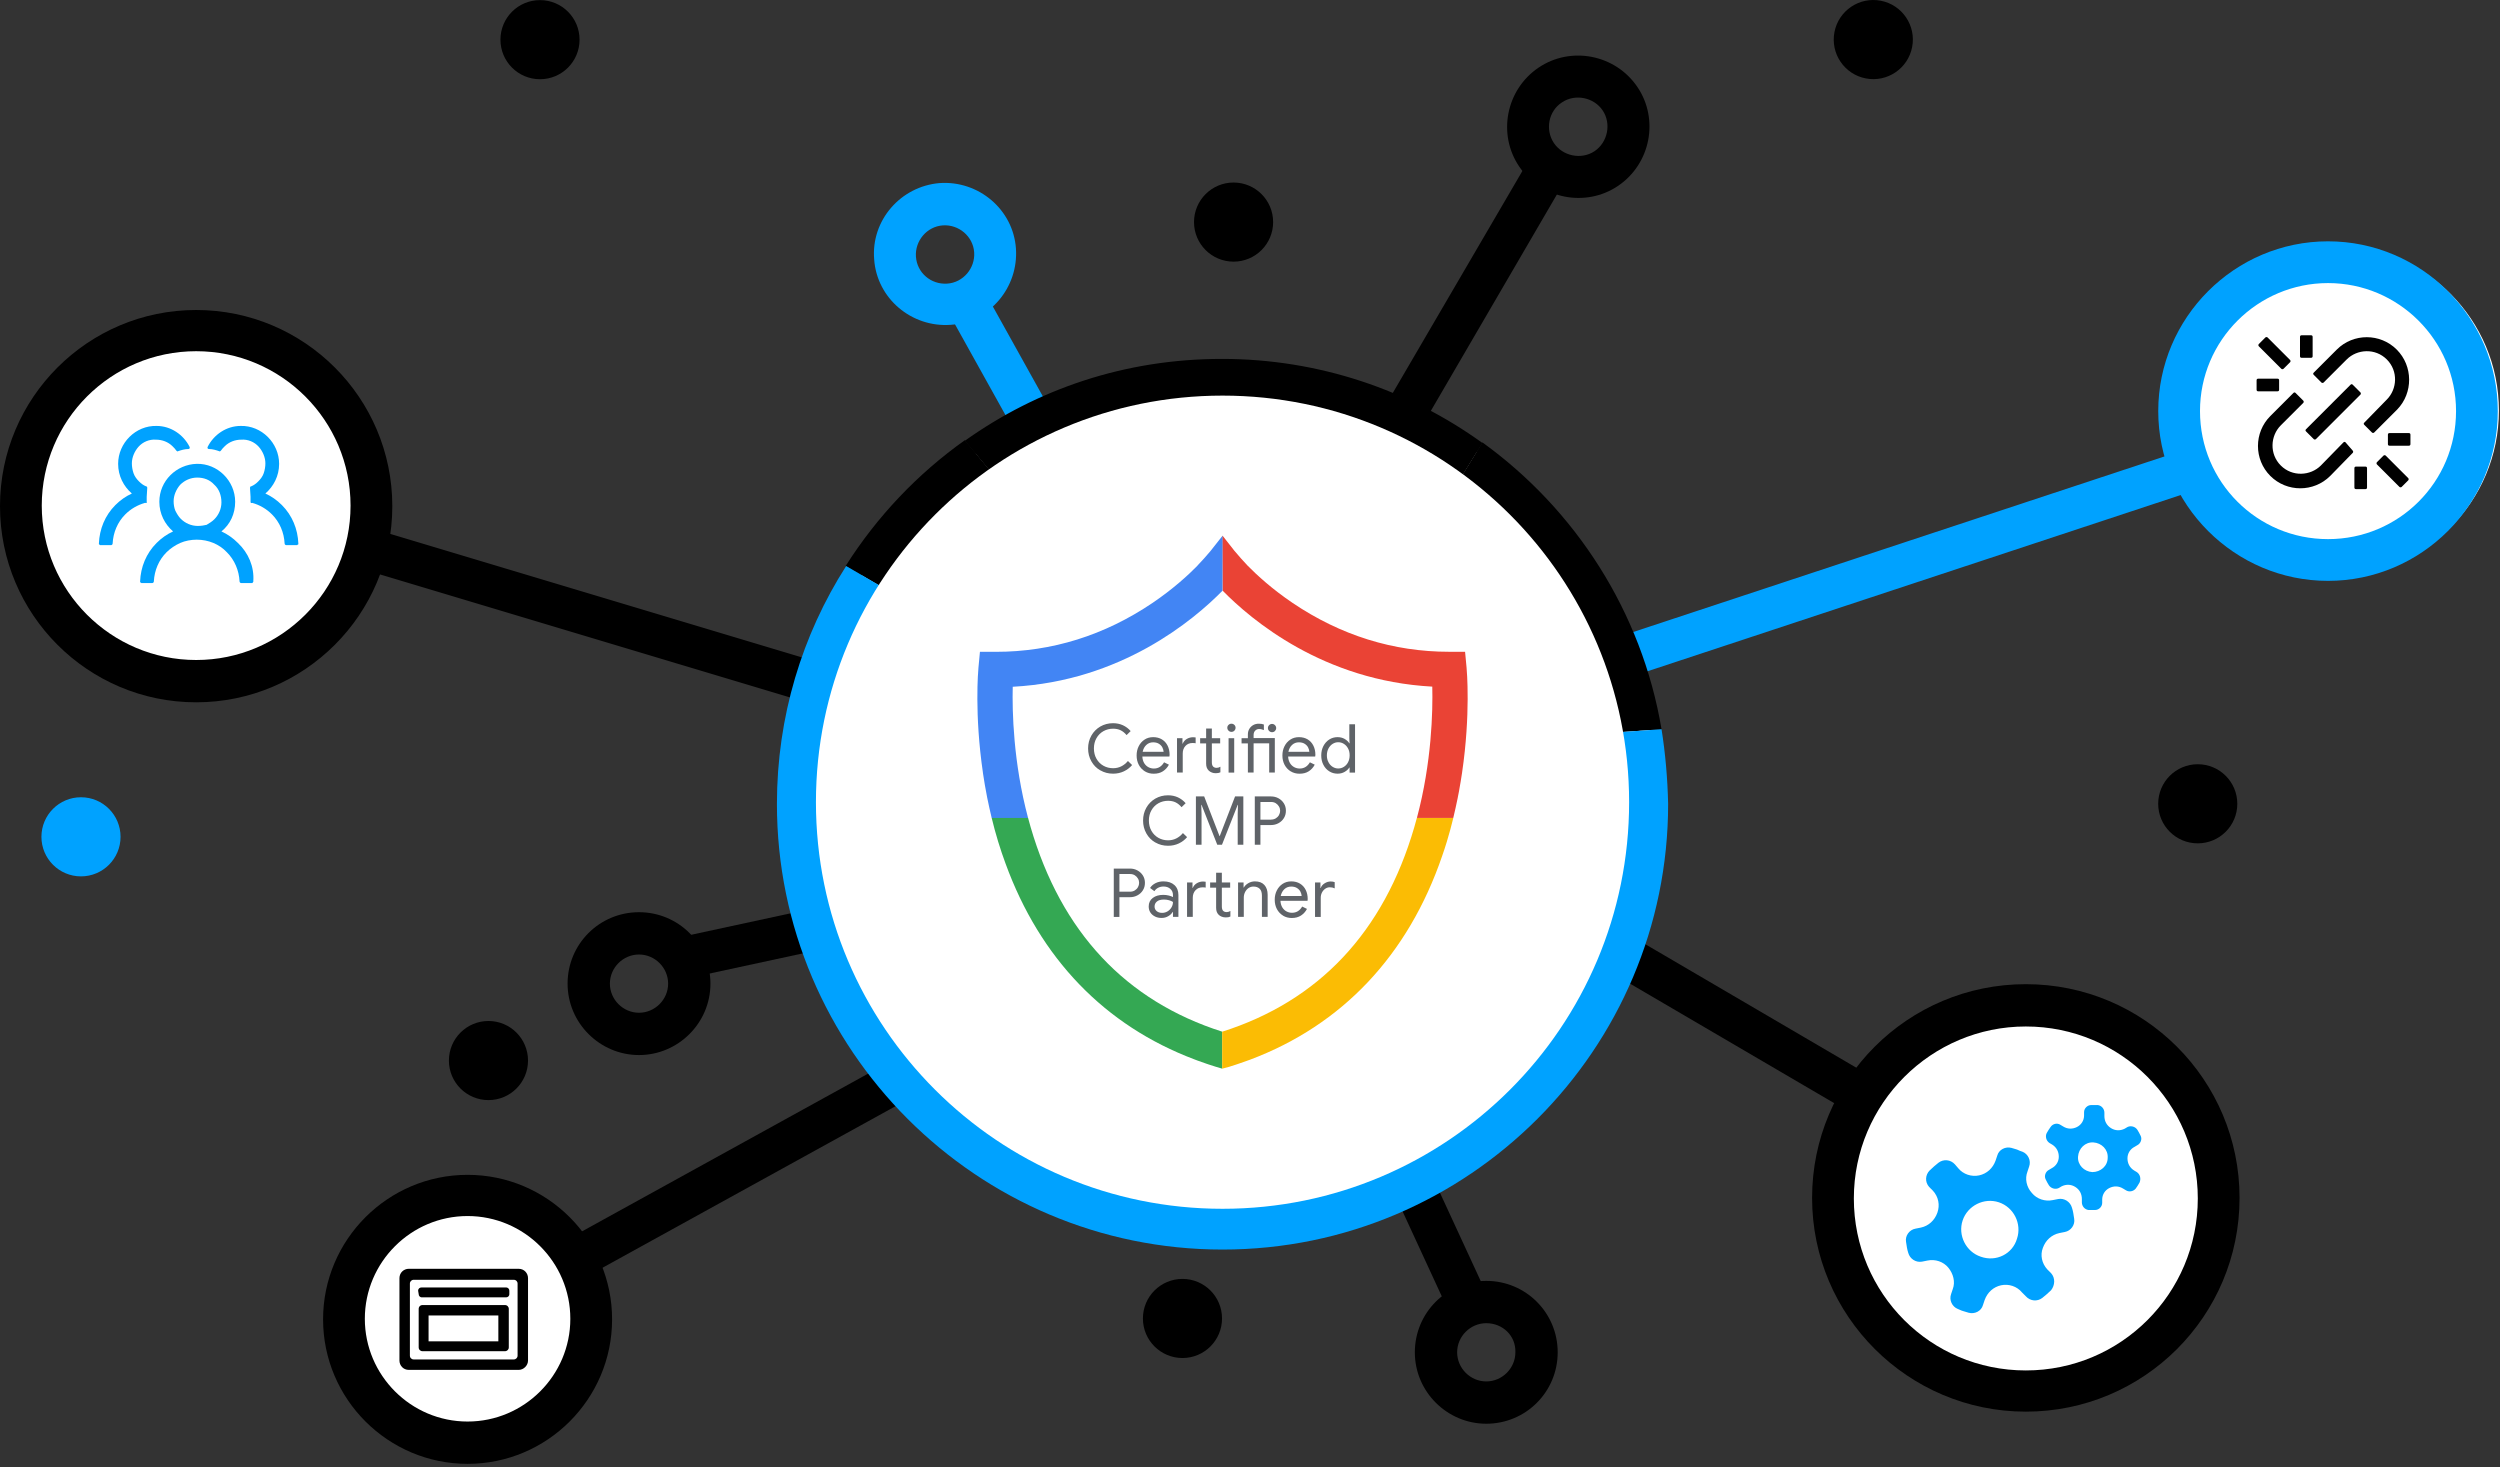 <svg width="455" height="267" viewBox="0 0 455 267" fill="none" xmlns="http://www.w3.org/2000/svg">
<rect x="0" y="0" width="455" height="267" fill="#333333" stroke="none"/>
<g clip-path="url(#clip0_138_40421)">
<path d="M85 263.32C97.758 263.32 108.1 252.978 108.1 240.22C108.1 227.462 97.758 217.12 85 217.12C72.243 217.12 61.9 227.462 61.9 240.22C61.9 252.978 72.243 263.32 85 263.32Z" fill="white"/>
<path d="M223.3 224.42C266.544 224.42 301.6 189.364 301.6 146.12C301.6 102.876 266.544 67.82 223.3 67.82C180.056 67.82 145 102.876 145 146.12C145 189.364 180.056 224.42 223.3 224.42Z" fill="white"/>
<path d="M368.9 252.42C388.451 252.42 404.3 236.571 404.3 217.02C404.3 197.469 388.451 181.62 368.9 181.62C349.349 181.62 333.5 197.469 333.5 217.02C333.5 236.571 349.349 252.42 368.9 252.42Z" fill="white"/>
<path d="M424.8 104.72C441.368 104.72 454.8 91.288 454.8 74.72C454.8 58.151 441.368 44.72 424.8 44.72C408.231 44.72 394.8 58.151 394.8 74.72C394.8 91.288 408.231 104.72 424.8 104.72Z" fill="white"/>
<path d="M35.7 123.42C52.765 123.42 66.6 109.586 66.6 92.52C66.6 75.454 52.765 61.62 35.7 61.62C18.634 61.62 4.8 75.454 4.8 92.52C4.8 109.586 18.634 123.42 35.7 123.42Z" fill="white"/>
<path d="M368.7 256.92C347.3 256.92 329.8 239.52 329.8 218.02C329.8 196.52 347.2 179.12 368.7 179.12C390.2 179.12 407.6 196.52 407.6 218.02C407.6 239.52 390.2 256.92 368.7 256.92ZM368.7 186.82C351.5 186.82 337.4 200.82 337.4 218.12C337.4 235.42 351.4 249.42 368.7 249.42C386 249.42 400 235.42 400 218.12C400 200.82 386 186.82 368.7 186.82Z" fill="black"/>
<path d="M423.7 105.72C406.7 105.72 392.8 91.82 392.8 74.82C392.8 57.82 406.7 43.92 423.7 43.92C440.7 43.92 454.6 57.82 454.6 74.82C454.6 91.82 440.7 105.72 423.7 105.72ZM423.7 51.52C410.9 51.52 400.4 61.92 400.4 74.82C400.4 87.72 410.8 98.12 423.7 98.12C436.6 98.12 447 87.72 447 74.82C447 61.92 436.5 51.52 423.7 51.52Z" fill="#00A2FF"/>
<path d="M35.7 127.82C16 127.82 0 111.82 0 92.12C0 72.42 16 56.42 35.7 56.42C55.4 56.42 71.4 72.42 71.4 92.12C71.4 111.82 55.4 127.82 35.7 127.82ZM35.7 63.92C20.2 63.92 7.6 76.52 7.6 92.02C7.6 107.52 20.2 120.12 35.7 120.12C51.2 120.12 63.8 107.52 63.8 92.02C63.8 76.52 51.2 63.92 35.7 63.92Z" fill="black"/>
<path d="M85.1 266.42C70.6 266.42 58.8 254.62 58.8 240.12C58.8 225.62 70.6 213.82 85.1 213.82C99.6 213.82 111.4 225.62 111.4 240.12C111.4 254.62 99.6 266.42 85.1 266.42ZM85.1 221.32C74.8 221.32 66.4 229.72 66.4 240.02C66.4 250.32 74.8 258.72 85.1 258.72C95.4 258.72 103.8 250.32 103.8 240.02C103.8 229.72 95.4 221.32 85.1 221.32Z" fill="black"/>
<path d="M116.3 192.02C109.2 192.02 103.3 186.22 103.3 179.02C103.3 171.82 109.1 166.02 116.3 166.02C123.5 166.02 129.3 171.82 129.3 179.02C129.3 186.22 123.4 192.02 116.3 192.02ZM116.3 173.72C113.4 173.72 111 176.12 111 179.02C111 181.92 113.4 184.32 116.3 184.32C119.2 184.32 121.6 181.92 121.6 179.02C121.6 176.12 119.2 173.72 116.3 173.72Z" fill="black"/>
<path d="M14.74 159.5C18.716 159.5 21.94 156.276 21.94 152.3C21.94 148.324 18.716 145.1 14.74 145.1C10.764 145.1 7.54 148.324 7.54 152.3C7.54 156.276 10.764 159.5 14.74 159.5Z" fill="#00A2FF"/>
<path d="M215.21 247.16C219.186 247.16 222.41 243.936 222.41 239.96C222.41 235.984 219.186 232.76 215.21 232.76C211.233 232.76 208.01 235.984 208.01 239.96C208.01 243.936 211.233 247.16 215.21 247.16Z" fill="black"/>
<path d="M399.99 153.49C403.966 153.49 407.19 150.266 407.19 146.29C407.19 142.314 403.966 139.09 399.99 139.09C396.014 139.09 392.79 142.314 392.79 146.29C392.79 150.266 396.014 153.49 399.99 153.49Z" fill="black"/>
<path d="M348.01 8.564C348.762 4.659 346.207 0.884 342.302 0.132C338.397 -0.62 334.622 1.936 333.87 5.841C333.118 9.746 335.674 13.521 339.579 14.273C343.484 15.024 347.259 12.469 348.01 8.564Z" fill="black"/>
<path d="M98.28 14.42C102.257 14.42 105.48 11.197 105.48 7.22C105.48 3.244 102.257 0.02 98.28 0.02C94.304 0.02 91.08 3.244 91.08 7.22C91.08 11.197 94.304 14.42 98.28 14.42Z" fill="black"/>
<path d="M224.51 47.62C228.486 47.62 231.71 44.396 231.71 40.42C231.71 36.444 228.486 33.22 224.51 33.22C220.533 33.22 217.31 36.444 217.31 40.42C217.31 44.396 220.533 47.62 224.51 47.62Z" fill="black"/>
<path d="M88.9 200.22C92.877 200.22 96.1 196.997 96.1 193.02C96.1 189.044 92.877 185.82 88.9 185.82C84.924 185.82 81.7 189.044 81.7 193.02C81.7 196.997 84.924 200.22 88.9 200.22Z" fill="black"/>
<path d="M270.5 259.12C263.4 259.12 257.5 253.32 257.5 246.12C257.5 238.92 263.3 233.12 270.5 233.12C277.7 233.12 283.5 238.92 283.5 246.12C283.5 253.32 277.7 259.12 270.5 259.12ZM270.5 240.82C267.6 240.82 265.2 243.22 265.2 246.12C265.2 249.02 267.6 251.42 270.5 251.42C273.4 251.42 275.8 249.02 275.8 246.12C275.9 243.12 273.5 240.82 270.5 240.82Z" fill="black"/>
<path d="M296.237 169.969L292.398 176.528L337.104 202.693L340.943 196.134L296.237 169.969Z" fill="black"/>
<path d="M395.393 82.586L292.279 116.667L294.664 123.884L397.778 89.802L395.393 82.586Z" fill="#00A2FF"/>
<path d="M67.777 96.198L65.593 103.478L147.678 128.104L149.862 120.825L67.777 96.198Z" fill="black"/>
<path d="M148.02 165.329L123.389 170.65L124.993 178.079L149.625 172.758L148.02 165.329Z" fill="black"/>
<path d="M162.263 193.048L102.89 225.784L106.559 232.439L165.933 199.704L162.263 193.048Z" fill="black"/>
<path d="M260.364 213.381L253.464 216.566L263.607 238.538L270.507 235.353L260.364 213.381Z" fill="black"/>
<path d="M171 33.32C178.1 32.82 184.4 38.12 184.9 45.22C185.4 52.32 180.1 58.62 173 59.12C165.9 59.62 159.6 54.32 159.1 47.22C158.5 40.12 163.9 33.92 171 33.32ZM172.4 51.62C175.3 51.42 177.5 48.82 177.3 45.92C177.1 43.02 174.5 40.82 171.6 41.02C168.7 41.22 166.5 43.82 166.7 46.72C166.9 49.62 169.4 51.82 172.4 51.62Z" fill="#00A2FF"/>
<path d="M179.325 53.314L172.684 57.009L184.449 78.157L191.091 74.462L179.325 53.314Z" fill="#00A2FF"/>
<path d="M298 15.82C302 21.72 300.4 29.82 294.5 33.82C288.6 37.82 280.5 36.22 276.5 30.32C272.5 24.42 274.1 16.32 280 12.32C285.9 8.32 294 9.92 298 15.82ZM282.8 26.02C284.4 28.42 287.8 29.12 290.2 27.52C292.6 25.92 293.3 22.52 291.7 20.12C290.1 17.72 286.7 17.02 284.3 18.62C281.8 20.22 281.2 23.62 282.8 26.02Z" fill="black"/>
<path d="M284.8 32.92L258.7 77.72L252.2 73.72L278.3 29.02L284.8 32.92Z" fill="black"/>
<path d="M293.8 133.32L302.4 132.72C298.8 111.32 286.7 92.72 269.8 80.52L265.3 87.82C279.9 98.62 290.4 114.72 293.8 133.32Z" fill="black"/>
<path d="M222.4 73.82C238.4 73.82 253.3 79.02 265.3 87.92L269.8 80.62C256.5 71.02 240.1 65.32 222.4 65.32C204.7 65.32 188.8 70.82 175.6 80.22L181.1 86.82C192.8 78.62 207.1 73.82 222.4 73.82Z" fill="black"/>
<path d="M181.1 86.72L175.6 80.12C167 86.22 159.6 94.02 153.9 103.02L161.3 107.32C166.5 99.22 173.2 92.22 181.1 86.72Z" fill="black"/>
<path d="M302.4 132.72L293.8 133.32C294.6 137.52 295 141.92 295 146.32C295 186.32 262.5 218.82 222.5 218.82C182.5 218.82 150 186.32 150 146.32C150 131.92 154.2 118.52 161.4 107.32L154 103.02C146 115.52 141.4 130.42 141.4 146.32C141.4 191.02 177.8 227.42 222.5 227.42C267.2 227.42 303.6 191.02 303.6 146.32C303.5 141.72 303.1 137.12 302.4 132.72Z" fill="#00A2FF"/>
<path d="M428.2 70.02C428.13 69.95 428.07 69.92 428 69.92C427.93 69.92 427.87 69.95 427.8 70.02L419.7 78.12C419.63 78.19 419.6 78.25 419.6 78.32C419.6 78.39 419.63 78.45 419.7 78.52L421.1 79.92C421.2 80.02 421.4 80.02 421.5 79.92L429.6 71.82C429.7 71.72 429.7 71.52 429.6 71.42L428.2 70.02ZM436.2 63.62C433.2 60.62 428.3 60.62 425.3 63.62L421.1 67.82C421.03 67.89 421 67.95 421 68.02C421 68.09 421.03 68.15 421.1 68.22L422.5 69.62C422.6 69.72 422.8 69.72 422.9 69.62L427.1 65.42C429 63.52 432.3 63.32 434.4 65.42C436.5 67.52 436.3 70.82 434.4 72.72L430.3 76.92C430.23 76.99 430.2 77.05 430.2 77.12C430.2 77.19 430.23 77.25 430.3 77.32L431.7 78.72C431.8 78.82 432 78.82 432.1 78.72L436.3 74.52C439.2 71.52 439.2 66.62 436.2 63.62ZM426.9 80.52C426.83 80.45 426.77 80.42 426.7 80.42C426.63 80.42 426.57 80.45 426.5 80.52L422.4 84.72C420.5 86.62 417.2 86.82 415.1 84.72C413 82.62 413.2 79.32 415.1 77.42L419.2 73.32C419.3 73.22 419.3 73.02 419.2 72.92L417.8 71.52C417.73 71.45 417.67 71.42 417.6 71.42C417.53 71.42 417.47 71.45 417.4 71.52L413.2 75.72C410.2 78.72 410.2 83.62 413.2 86.62C416.2 89.62 421.1 89.62 424.1 86.62L428.2 82.42C428.3 82.32 428.3 82.12 428.2 82.02L426.9 80.52ZM412.3 61.42C412.4 61.32 412.6 61.32 412.7 61.42L416.8 65.52C416.9 65.62 416.9 65.82 416.8 65.92L415.6 67.12C415.5 67.22 415.3 67.22 415.2 67.12L411.1 63.02C411 62.92 411 62.72 411.1 62.62L412.3 61.42ZM438.7 80.82C438.7 81.02 438.6 81.12 438.4 81.12H434.9C434.7 81.12 434.6 81.02 434.6 80.82V79.12C434.6 78.92 434.7 78.82 434.9 78.82H438.4C438.6 78.82 438.7 78.92 438.7 79.12V80.82ZM433.8 82.92C433.9 82.82 434.1 82.82 434.2 82.92L438.3 87.02C438.4 87.12 438.4 87.32 438.3 87.42L437.1 88.62C437 88.72 436.8 88.72 436.7 88.62L432.6 84.52C432.5 84.42 432.5 84.22 432.6 84.12L433.8 82.92ZM430.5 84.92C430.7 84.92 430.8 85.02 430.8 85.22V88.72C430.8 88.92 430.7 89.02 430.5 89.02H428.8C428.6 89.02 428.5 88.92 428.5 88.72V85.22C428.5 85.02 428.6 84.92 428.8 84.92H430.5ZM420.6 61.02C420.8 61.02 420.9 61.12 420.9 61.32V64.82C420.9 65.02 420.8 65.12 420.6 65.12H418.9C418.7 65.12 418.6 65.02 418.6 64.82V61.32C418.6 61.12 418.7 61.02 418.9 61.02H420.6ZM414.8 70.92C414.8 71.12 414.7 71.22 414.5 71.22H411C410.8 71.22 410.7 71.12 410.7 70.92V69.22C410.7 69.02 410.8 68.92 411 68.92H414.5C414.7 68.92 414.8 69.02 414.8 69.22V70.92Z" fill="black"/>
<path d="M36 95.72C34.8 95.72 33.7 95.22 32.9 94.42C32.5 94.02 32.2 93.52 31.9 92.92C31.7 92.42 31.6 91.82 31.6 91.22C31.6 90.12 32.1 89.02 32.8 88.22C33.6 87.42 34.7 86.92 35.9 86.92C37.1 86.92 38.2 87.32 39 88.22C39.9 89.02 40.3 90.22 40.3 91.42C40.3 92.62 39.8 93.72 39 94.52C38.6 94.92 38.1 95.22 37.6 95.52C37.2 95.62 36.6 95.72 36 95.72ZM43.3 98.82C42.4 97.92 41.4 97.22 40.3 96.72C41.9 95.42 42.8 93.52 42.8 91.32C42.8 87.52 39.6 84.32 35.8 84.42C32.1 84.52 29 87.52 29 91.32C29 93.52 30 95.42 31.5 96.72C30.4 97.22 29.4 97.92 28.5 98.82C26.6 100.72 25.6 103.22 25.5 105.82V105.92C25.5 105.92 25.5 106.02 25.6 106.02C25.6 106.02 25.7 106.02 25.7 106.12H27.7C27.8 106.12 28 106.02 28 105.82C28.1 103.82 28.9 101.92 30.3 100.52C31 99.82 31.9 99.22 32.8 98.82C33.7 98.42 34.8 98.22 35.8 98.22C37.9 98.22 39.9 99.02 41.3 100.52C42.7 101.92 43.5 103.82 43.6 105.82C43.6 105.92 43.7 106.12 43.9 106.12H45.9C45.9 106.12 46 106.12 46 106.02C46 106.02 46 105.92 46.1 105.92V105.82C46.3 103.12 45.2 100.62 43.3 98.82Z" fill="#00A2FF"/>
<path d="M45.6 91.32V90.42C45.6 89.92 45.5 89.32 45.5 88.82C45.5 88.72 45.5 88.52 45.7 88.52C46.2 88.32 46.6 88.02 47 87.62C47.4 87.22 47.8 86.72 48 86.12C48.2 85.52 48.3 84.92 48.3 84.32C48.3 83.22 47.8 82.12 47.1 81.32C46.3 80.42 45.1 79.92 43.9 80.02C42.8 80.02 41.7 80.42 40.9 81.22C40.6 81.52 40.4 81.72 40.2 82.02C40.1 82.12 40 82.22 39.9 82.12C39.3 81.92 38.7 81.72 38 81.72C37.8 81.72 37.7 81.52 37.8 81.32C38.9 79.12 41.2 77.52 43.8 77.52C47.6 77.42 50.8 80.62 50.8 84.42C50.8 86.62 49.8 88.52 48.3 89.82C49.4 90.32 50.4 91.02 51.3 91.92C53.2 93.82 54.2 96.32 54.3 98.92V99.02C54.3 99.02 54.3 99.12 54.2 99.12C54.2 99.12 54.1 99.12 54.1 99.22H52.1C52 99.22 51.8 99.12 51.8 98.92C51.7 96.92 50.9 95.02 49.5 93.62C48.5 92.62 47.3 91.92 45.9 91.52C45.7 91.62 45.6 91.52 45.6 91.32Z" fill="#00A2FF"/>
<path d="M26.7 91.32V90.42C26.7 89.92 26.8 89.32 26.8 88.82C26.8 88.72 26.8 88.52 26.6 88.52C26.1 88.32 25.7 88.02 25.3 87.62C24.9 87.22 24.5 86.72 24.3 86.12C24.1 85.52 24 84.92 24 84.32C24 83.22 24.5 82.12 25.2 81.32C26 80.42 27.2 79.92 28.4 80.02C29.5 80.02 30.6 80.42 31.4 81.22C31.7 81.52 31.9 81.72 32.1 82.02C32.2 82.12 32.3 82.22 32.4 82.12C33 81.92 33.6 81.72 34.3 81.72C34.5 81.72 34.6 81.52 34.5 81.32C33.4 79.12 31.1 77.52 28.5 77.52C24.7 77.42 21.5 80.62 21.5 84.42C21.5 86.62 22.5 88.52 24 89.82C22.9 90.32 21.9 91.02 21 91.92C19.1 93.82 18.1 96.32 18 98.92V99.02C18 99.02 18 99.12 18.1 99.12C18.1 99.12 18.2 99.12 18.2 99.22H20.2C20.3 99.22 20.5 99.12 20.5 98.92C20.6 96.92 21.4 95.02 22.8 93.62C23.8 92.62 25 91.92 26.4 91.52C26.7 91.62 26.8 91.42 26.7 91.32Z" fill="#00A2FF"/>
<path d="M373.3 231.72L372.6 231.02C371.6 229.92 371.3 228.42 371.8 227.12C372.3 225.72 373.4 224.72 374.8 224.42L375.8 224.22C376.9 224.02 377.7 222.92 377.5 221.82C377.4 221.12 377.3 220.42 377.1 219.82C376.8 218.72 375.7 218.02 374.6 218.22L373.6 218.42C372.2 218.72 370.7 218.22 369.8 217.12C368.8 216.02 368.5 214.52 369 213.22L369.3 212.32C369.7 211.22 369.1 210.02 368.1 209.62C367.8 209.52 367.5 209.42 367.1 209.22C366.8 209.12 366.4 209.02 366.1 208.92C365 208.62 363.8 209.22 363.5 210.32L363.2 211.22C362.7 212.62 361.6 213.62 360.2 213.92C358.8 214.22 357.3 213.72 356.4 212.62L355.8 211.92C355 211.02 353.7 210.92 352.8 211.62C352.3 212.02 351.7 212.52 351.2 213.02C350.4 213.82 350.3 215.12 351.1 216.02L351.8 216.72C352.8 217.82 353.1 219.32 352.6 220.72C352.1 222.12 351 223.12 349.6 223.42L348.6 223.62C347.5 223.82 346.7 224.92 346.9 226.02C347 226.72 347.1 227.42 347.3 228.02C347.6 229.12 348.7 229.82 349.8 229.62L350.8 229.42C352.2 229.12 353.7 229.62 354.6 230.72C355.5 231.82 355.9 233.32 355.4 234.62L355.1 235.52C354.7 236.62 355.3 237.82 356.3 238.22C356.6 238.32 356.9 238.52 357.3 238.62C357.6 238.72 358 238.82 358.3 238.92C359.4 239.22 360.6 238.62 360.9 237.52L361.2 236.62C361.7 235.22 362.8 234.22 364.2 233.92C365.6 233.62 367.1 234.12 368 235.22L368.7 235.92C369.5 236.82 370.8 236.92 371.7 236.22C372.2 235.82 372.8 235.32 373.3 234.82C374 233.92 374.1 232.62 373.3 231.72ZM360.5 228.72C357.8 227.82 356.3 224.82 357.2 222.12C358.1 219.42 361.1 217.92 363.8 218.82C366.5 219.72 368 222.72 367.1 225.42C366.3 228.22 363.3 229.72 360.5 228.72Z" fill="#00A2FF"/>
<path d="M388.9 213.32L388.4 213.02C387.6 212.52 387.2 211.72 387.2 210.82C387.2 209.92 387.7 209.12 388.5 208.72L389 208.42C389.6 208.12 389.9 207.32 389.6 206.72C389.4 206.32 389.2 205.92 389 205.62C388.6 205.02 387.8 204.82 387.2 205.12L386.7 205.42C385.9 205.82 385 205.82 384.2 205.32C383.4 204.82 383 204.02 383 203.12V202.52C383 201.82 382.5 201.22 381.8 201.12H380.6C379.9 201.12 379.3 201.72 379.3 202.42V203.02C379.3 203.92 378.8 204.72 378 205.12C377.2 205.52 376.3 205.52 375.5 205.02L375 204.72C374.4 204.32 373.6 204.52 373.2 205.12C373 205.42 372.7 205.82 372.5 206.22C372.2 206.82 372.4 207.62 373 208.02L373.5 208.32C374.3 208.82 374.7 209.62 374.7 210.52C374.7 211.42 374.2 212.22 373.4 212.62L372.9 212.92C372.3 213.22 372 214.02 372.3 214.62C372.5 215.02 372.7 215.42 372.9 215.72C373.3 216.32 374.1 216.52 374.7 216.22L375.2 215.92C376 215.52 376.9 215.52 377.7 216.02C378.5 216.52 378.9 217.32 378.9 218.22V218.82C378.9 219.52 379.4 220.12 380.1 220.22H381.3C382 220.22 382.6 219.62 382.6 218.92V218.32C382.6 217.42 383.1 216.62 383.9 216.22C384.7 215.82 385.6 215.82 386.4 216.32L386.9 216.62C387.5 217.02 388.3 216.82 388.7 216.32C388.9 216.02 389.2 215.62 389.4 215.22C389.7 214.52 389.5 213.72 388.9 213.32ZM380.8 213.32C379.3 213.22 378.1 212.02 378.2 210.52C378.3 209.02 379.5 207.82 381 207.92C382.5 208.02 383.7 209.22 383.6 210.72C383.6 212.22 382.3 213.32 380.8 213.32Z" fill="#00A2FF"/>
<path d="M235.4 178.52C233 177.52 231.5 176.82 231.4 176.82C231 176.62 230.7 176.42 230.4 176.12C230.4 177.22 230.3 178.42 229.8 179.82H230C231.3 179.82 233.2 179.62 235.7 178.62C235.6 178.62 235.5 178.52 235.4 178.52ZM261.5 151.42L225.7 131.02C225.5 130.92 225.1 130.82 224.7 130.82C224.5 130.82 224.3 130.82 224.3 130.92C223.7 131.22 222.2 131.92 220.1 131.92H219.3C218 134.82 213.4 143.92 206.7 144.22H205.7C201.2 144.22 197.7 142.82 196.9 140.62C196.5 139.62 196.8 138.62 197.5 137.92C199.1 136.52 202.3 131.82 204.3 125.42C205.3 122.22 206.7 120.52 208.2 119.42C205.2 119.72 202.1 119.92 199.9 119.92C194.2 119.92 189.3 118.82 185.4 117.52C179.7 125.52 176.3 135.32 176.3 145.82C176.3 147.82 176.4 149.82 176.7 151.72C179.9 153.22 183.2 155.22 186 157.62L195.4 151.12C195.5 151.12 195.5 151.02 195.6 151.02C195.7 150.92 198.4 149.72 201.3 149.72C203.4 149.72 205.2 150.32 206.5 151.52C208.5 153.22 209 155.22 209 156.82C209.5 156.72 210 156.62 210.5 156.62C212.1 156.62 213.6 157.22 215 158.52C215.2 158.72 218 161.22 218.1 164.02C219.1 164.12 220.3 164.42 221.7 165.22C223.4 166.32 224.2 167.72 224.6 168.72C225.3 168.82 226.3 169.12 227.5 170.02C228.3 170.62 229.5 171.72 230.2 173.62C230.5 173.12 231 172.92 231.6 172.92C232.3 172.92 233 173.32 233.3 173.52C234.7 174.22 238.4 175.92 240.1 176.12C240.4 176.12 240.8 176.22 241.3 176.22C242.6 176.22 246.9 176.02 247.9 172.92C247.8 172.82 247.5 172.42 246.6 172.02C244.1 170.92 237 166.82 236.7 166.62H236.6C235.8 166.12 235.2 165.12 235.7 164.12C236 163.62 236.5 163.22 237.1 163.22C237.7 163.22 238.1 163.52 238.4 163.72L248.1 168.62C248.2 168.72 249.1 169.02 250.3 169.02C251.1 169.02 251.9 168.92 252.7 168.62C255.2 167.72 256.1 164.92 255.6 162.72C255.5 162.52 255.2 161.72 253.6 160.92C251.3 159.82 243.4 155.92 243.1 155.72C241.5 155.02 240.8 153.92 241.2 152.82C241.5 152.12 242.1 151.72 242.8 151.72C243.5 151.72 244.2 152.02 244.8 152.32L244.9 152.42C245.4 152.62 256.4 158.02 257.1 158.32C258 158.72 260.7 159.72 262.3 159.72C262.6 159.72 262.8 159.72 262.9 159.62C263.4 159.42 264.6 158.42 264.9 156.82C264.9 155.02 263.8 153.12 261.5 151.42Z" fill="#00A2FF"/>
<path d="M188.5 159.52L196.2 154.12C196.5 153.92 196.9 153.72 197.3 153.62C198.7 153.12 201.9 152.32 204 154.12C206.7 156.52 204.5 161.52 201.2 164.82C199.3 166.72 198.1 167.72 197.4 168.22C197 168.52 196.6 168.72 196.1 168.92C193.9 169.62 187.2 171.02 186.7 163.32C186.6 161.82 187.3 160.42 188.5 159.52Z" fill="black"/>
<path d="M200.4 168.12L206.9 161.92C207.1 161.72 207.3 161.52 207.6 161.42C208.6 160.72 211 159.52 212.8 161.22C215.1 163.52 215.4 165.72 213 168.82C211.6 170.62 209.8 173.32 208.6 175.22C207.3 177.32 204.6 178.12 202.4 177.12C201 176.52 199.6 175.22 199 173.02C198.6 171.22 199.1 169.32 200.4 168.12Z" fill="black"/>
<path d="M209.4 177.12L215.7 167.92C215.9 167.72 216.1 167.52 216.3 167.42C217 167.22 218.5 166.92 219.6 167.52C221.1 168.32 222.1 171.02 220.8 173.22C219.7 175.12 217.4 179.52 216.6 181.02C216.4 181.32 216.1 181.62 215.7 181.62C214.1 181.82 210.1 182.02 209.2 178.02C209.2 177.72 209.3 177.42 209.4 177.12Z" fill="black"/>
<path d="M222.3 173.92C222.8 173.02 223.8 172.42 224.9 172.62C225.6 172.82 226.4 173.12 226.9 173.92C228 175.82 227.1 179.72 225.4 181.82C223.7 183.92 224.3 183.12 224.3 183.12C224.3 183.12 222.4 184.22 220.6 183.62C219.2 183.22 218.6 181.62 219.2 180.32L222.3 173.92Z" fill="black"/>
<path d="M273.3 145.82C273.3 147.02 273.3 148.22 273.2 149.42C269.6 152.32 267.3 154.92 267.3 154.92C266.2 151.12 262.5 148.82 262.5 148.82C262.5 148.82 229.1 130.12 227.5 128.82C225.8 127.52 224.2 127.82 224.1 127.92C223.9 128.02 221.2 129.52 219.4 129.02C217.6 128.52 217.1 130.02 217.1 130.02C217.1 130.02 217.5 130.52 213 137.22C208.5 143.92 200.1 139.92 200.1 139.92C203.3 137.22 206.2 130.62 207.3 127.52C208.4 124.42 209.8 121.92 212 121.32C214.2 120.72 220.2 118.22 220.2 118.22C224.8 116.02 227.8 113.62 236.3 117.42C237.9 118.12 239.5 118.62 241 118.82C241.3 118.92 252.5 122.82 264.4 117.62C269.9 125.52 273.3 135.32 273.3 145.82Z" fill="black"/>
<path d="M75.3 247.42C74.9 247.42 74.6 247.12 74.6 246.72V233.62C74.6 233.22 74.9 232.92 75.3 232.92H93.5C93.9 232.92 94.2 233.22 94.2 233.62V246.72C94.2 247.12 93.9 247.42 93.5 247.42H75.3ZM96.1 247.62V232.62C96.1 231.72 95.4 230.92 94.4 230.92H74.4C73.5 230.92 72.7 231.62 72.7 232.62V247.62C72.7 248.52 73.4 249.32 74.4 249.32H94.4C95.3 249.32 96.1 248.52 96.1 247.62Z" fill="black"/>
<path fill-rule="evenodd" clip-rule="evenodd" d="M76.9 237.52C76.5 237.52 76.2 237.82 76.2 238.22V245.22C76.2 245.62 76.5 245.92 76.9 245.92H91.9C92.3 245.92 92.6 245.62 92.6 245.22V238.22C92.6 237.82 92.3 237.52 91.9 237.52H76.9ZM78 239.42V244.12H90.7V239.42H78Z" fill="black"/>
<path d="M76.1 234.92C76.1 234.52 76.4 234.32 76.7 234.32H92.1C92.5 234.32 92.7 234.62 92.7 234.92V235.52C92.7 235.92 92.4 236.12 92.1 236.12H76.8C76.4 236.12 76.2 235.82 76.2 235.52L76.1 234.92Z" fill="black"/>
<path d="M222.5 72C263.37 72 296.5 105.131 296.5 146C296.5 186.87 263.37 220 222.5 220C181.631 220 148.5 186.87 148.5 146C148.5 105.131 181.631 72 222.5 72Z" fill="white"/>
<path d="M265.561 143.858C265.76 142.775 265.933 141.717 266.091 140.675C266.091 140.65 266.091 140.634 266.099 140.609C267.67 129.935 266.959 121.973 266.917 121.534L266.644 118.624H263.734C253.573 118.624 243.99 115.631 235.259 109.736C231.538 107.222 228.768 104.684 227.057 102.939C226.271 102.104 225.461 101.203 224.642 100.219L222.509 97.499L222.451 97.573L222.509 107.487C227.735 112.828 240.873 123.907 260.675 124.966C260.782 129.447 260.584 138.716 257.88 148.861H264.495C264.792 147.637 265.057 146.43 265.297 145.248C265.297 145.223 265.305 145.19 265.313 145.165C265.313 145.132 265.33 145.099 265.33 145.066C265.396 144.743 265.454 144.421 265.52 144.098C265.537 144.016 265.553 143.925 265.57 143.842L265.561 143.858Z" fill="#EA4335"/>
<path d="M222.509 97.524V97.499L220.293 100.31C219.499 101.253 218.714 102.129 217.945 102.923C217.945 102.923 217.953 102.931 217.953 102.939C216.242 104.684 213.472 107.222 209.743 109.744C201.012 115.639 191.429 118.632 181.267 118.632H178.349L178.076 121.543C178.035 121.981 177.324 129.951 178.894 140.634H178.886C179.109 142.097 179.357 143.61 179.672 145.19C179.928 146.463 180.209 147.695 180.49 148.886H187.113C184.409 138.74 184.211 129.472 184.318 124.991C204.063 123.94 217.226 112.869 222.492 107.512V97.532L222.509 97.524Z" fill="#4285F4"/>
<path d="M222.435 187.763C204.873 182.157 193.149 169.639 187.576 150.539C187.411 149.977 187.262 149.423 187.113 148.869H180.49C180.821 150.242 181.201 151.68 181.664 153.177C182.086 154.574 182.541 155.889 182.995 157.129C189.296 174.434 201.07 186.655 217.399 192.814C217.523 192.864 217.647 192.905 217.771 192.955C217.829 192.98 217.887 192.996 217.945 193.021C218.482 193.22 219.036 193.41 219.607 193.608C219.665 193.625 219.723 193.649 219.781 193.666C219.847 193.691 219.905 193.707 219.971 193.732C220.814 194.013 221.641 194.27 222.435 194.493V187.763Z" fill="#34A853"/>
<path d="M264.478 148.877H257.864C257.715 149.431 257.566 149.985 257.401 150.547C251.828 169.663 240.029 182.173 222.435 187.771V194.501C222.435 194.501 223.104 194.319 223.369 194.253H223.402C223.402 194.253 223.402 194.245 223.41 194.245C223.716 194.162 224.088 194.046 224.907 193.773C224.981 193.749 225.064 193.716 225.155 193.691C225.295 193.641 225.444 193.592 225.585 193.542C225.915 193.426 226.296 193.294 226.726 193.145C226.899 193.079 227.081 193.021 227.255 192.955C227.338 192.922 227.42 192.897 227.511 192.864C244.304 186.547 256.293 173.839 262.477 155.773C262.767 154.946 263.048 154.086 263.321 153.193C263.775 151.697 264.164 150.258 264.495 148.894L264.478 148.877Z" fill="#FBBC04"/>
<path d="M200.258 140.212C199.564 139.815 199.018 139.261 198.629 138.559C198.233 137.856 198.034 137.079 198.034 136.219C198.034 135.359 198.233 134.582 198.629 133.879C199.026 133.176 199.572 132.63 200.258 132.225C200.953 131.828 201.722 131.622 202.573 131.622C203.227 131.622 203.822 131.746 204.368 131.994C204.905 132.242 205.385 132.597 205.781 133.06L205.037 133.788C204.707 133.391 204.335 133.093 203.946 132.903C203.549 132.713 203.094 132.622 202.582 132.622C201.945 132.622 201.366 132.771 200.829 133.069C200.3 133.366 199.878 133.788 199.564 134.334C199.25 134.879 199.093 135.508 199.093 136.219C199.093 136.93 199.25 137.558 199.564 138.104C199.878 138.65 200.3 139.071 200.829 139.369C201.358 139.666 201.945 139.815 202.582 139.815C203.64 139.815 204.541 139.377 205.285 138.501L206.046 139.237C205.641 139.716 205.137 140.105 204.541 140.386C203.946 140.667 203.293 140.808 202.582 140.808C201.73 140.808 200.961 140.609 200.267 140.204L200.258 140.212Z" fill="#5F6368"/>
<path d="M208.37 140.386C207.899 140.096 207.527 139.7 207.262 139.203C206.998 138.699 206.865 138.137 206.865 137.5C206.865 136.864 206.989 136.334 207.237 135.83C207.485 135.326 207.841 134.912 208.296 134.615C208.75 134.309 209.28 134.16 209.883 134.16C210.487 134.16 211.024 134.3 211.471 134.573C211.917 134.846 212.264 135.227 212.504 135.714C212.744 136.194 212.868 136.748 212.868 137.376C212.868 137.5 212.851 137.608 212.835 137.69H207.907C207.932 138.162 208.048 138.567 208.246 138.898C208.453 139.228 208.709 139.468 209.023 139.633C209.337 139.799 209.668 139.873 210.007 139.873C210.809 139.873 211.421 139.493 211.859 138.74L212.744 139.17C212.471 139.683 212.107 140.08 211.644 140.378C211.181 140.675 210.627 140.816 209.974 140.816C209.379 140.816 208.841 140.675 208.37 140.386ZM211.777 136.822C211.76 136.558 211.686 136.301 211.553 136.037C211.421 135.772 211.214 135.557 210.933 135.375C210.652 135.193 210.297 135.102 209.875 135.102C209.387 135.102 208.974 135.26 208.635 135.574C208.296 135.888 208.072 136.301 207.965 136.822H211.768H211.777Z" fill="#5F6368"/>
<path d="M214.216 134.35H215.208V135.342H215.258C215.406 134.979 215.654 134.689 216.002 134.483C216.357 134.276 216.738 134.177 217.151 134.177C217.333 134.177 217.482 134.193 217.606 134.21V135.276C217.465 135.243 217.283 135.227 217.044 135.227C216.514 135.227 216.084 135.4 215.754 135.756C215.423 136.111 215.258 136.566 215.258 137.128V140.601H214.216V134.342V134.35ZM220.549 140.593C220.334 140.51 220.152 140.403 220.004 140.262C219.838 140.105 219.722 139.923 219.64 139.725C219.557 139.518 219.516 139.27 219.516 138.972V135.301H218.424V134.358H219.516V132.589H220.558V134.358H222.071V135.301H220.558V138.716C220.558 139.063 220.624 139.311 220.756 139.476C220.913 139.658 221.136 139.749 221.426 139.749C221.665 139.749 221.889 139.683 222.112 139.543V140.56C221.988 140.617 221.864 140.659 221.74 140.684C221.616 140.708 221.45 140.725 221.26 140.725C221.004 140.725 220.772 140.684 220.558 140.601L220.549 140.593Z" fill="#5F6368"/>
<path d="M223.592 132.978C223.444 132.829 223.369 132.655 223.369 132.449C223.369 132.242 223.444 132.068 223.592 131.928C223.741 131.787 223.915 131.713 224.122 131.713C224.328 131.713 224.502 131.787 224.651 131.928C224.8 132.068 224.874 132.25 224.874 132.449C224.874 132.647 224.8 132.829 224.659 132.978C224.518 133.127 224.337 133.201 224.122 133.201C223.907 133.201 223.741 133.127 223.592 132.978ZM223.601 134.35H224.626V140.617H223.601V134.35Z" fill="#5F6368"/>
<path d="M227.114 135.293H225.965V134.35H227.114V133.672C227.114 133.275 227.205 132.936 227.387 132.639C227.569 132.341 227.809 132.118 228.106 131.952C228.404 131.787 228.743 131.713 229.107 131.713C229.471 131.713 229.76 131.762 230.025 131.861V132.878C229.876 132.821 229.735 132.771 229.611 132.738C229.479 132.705 229.33 132.68 229.148 132.68C228.875 132.68 228.644 132.779 228.454 132.969C228.255 133.16 228.156 133.432 228.156 133.771V134.334H232.017V140.601H230.992V135.284H228.156V140.601H227.114V135.284V135.293ZM230.984 133.036C230.835 132.887 230.76 132.713 230.76 132.506C230.76 132.3 230.835 132.126 230.984 131.977C231.132 131.828 231.306 131.754 231.513 131.754C231.719 131.754 231.893 131.828 232.042 131.977C232.191 132.126 232.265 132.3 232.265 132.506C232.265 132.713 232.191 132.887 232.05 133.036C231.91 133.184 231.728 133.259 231.513 133.259C231.298 133.259 231.132 133.184 230.984 133.036Z" fill="#5F6368"/>
<path d="M234.902 140.386C234.431 140.096 234.059 139.7 233.794 139.203C233.53 138.699 233.397 138.137 233.397 137.5C233.397 136.864 233.521 136.334 233.77 135.83C234.018 135.326 234.373 134.912 234.828 134.615C235.283 134.309 235.82 134.16 236.415 134.16C237.011 134.16 237.556 134.3 238.003 134.573C238.449 134.846 238.797 135.227 239.036 135.714C239.276 136.194 239.4 136.748 239.4 137.376C239.4 137.5 239.384 137.608 239.367 137.69H234.439C234.464 138.162 234.58 138.567 234.787 138.898C234.985 139.228 235.25 139.468 235.564 139.633C235.878 139.799 236.209 139.873 236.548 139.873C237.35 139.873 237.961 139.493 238.4 138.74L239.284 139.17C239.012 139.683 238.648 140.08 238.185 140.378C237.722 140.675 237.168 140.816 236.515 140.816C235.919 140.816 235.382 140.675 234.911 140.386H234.902ZM238.3 136.822C238.284 136.558 238.21 136.301 238.077 136.037C237.945 135.772 237.738 135.557 237.457 135.375C237.176 135.193 236.82 135.102 236.399 135.102C235.911 135.102 235.498 135.26 235.159 135.574C234.82 135.888 234.596 136.301 234.489 136.822H238.292H238.3Z" fill="#5F6368"/>
<path d="M241.922 140.378C241.467 140.088 241.112 139.7 240.855 139.195C240.591 138.691 240.467 138.12 240.467 137.484C240.467 136.847 240.599 136.285 240.855 135.781C241.12 135.276 241.476 134.879 241.922 134.59C242.377 134.301 242.881 134.16 243.435 134.16C243.915 134.16 244.345 134.267 244.717 134.482C245.089 134.697 245.378 134.97 245.577 135.284H245.626L245.577 134.416V131.82H246.618V140.609H245.626V139.691H245.577C245.378 140.006 245.097 140.27 244.717 140.485C244.345 140.7 243.915 140.808 243.435 140.808C242.881 140.808 242.377 140.667 241.922 140.378ZM244.584 139.567C244.899 139.369 245.155 139.096 245.345 138.732C245.535 138.377 245.634 137.955 245.634 137.475C245.634 136.996 245.543 136.583 245.345 136.219C245.155 135.855 244.899 135.582 244.584 135.384C244.27 135.185 243.931 135.086 243.559 135.086C243.187 135.086 242.865 135.185 242.542 135.384C242.228 135.582 241.972 135.863 241.781 136.227C241.591 136.591 241.492 137.004 241.492 137.475C241.492 137.947 241.583 138.36 241.781 138.724C241.972 139.088 242.228 139.369 242.542 139.567C242.865 139.766 243.195 139.865 243.559 139.865C243.923 139.865 244.27 139.766 244.584 139.567Z" fill="#5F6368"/>
<path d="M210.264 153.334C209.57 152.929 209.024 152.383 208.635 151.68C208.238 150.977 208.04 150.2 208.04 149.34C208.04 148.48 208.238 147.703 208.635 147C209.032 146.298 209.578 145.752 210.264 145.347C210.959 144.95 211.728 144.743 212.579 144.743C213.232 144.743 213.828 144.867 214.373 145.115C214.911 145.363 215.39 145.719 215.787 146.182L215.043 146.909C214.712 146.513 214.34 146.215 213.952 146.025C213.555 145.835 213.1 145.744 212.588 145.744C211.951 145.744 211.372 145.892 210.835 146.19C210.306 146.488 209.884 146.909 209.57 147.455C209.255 148.001 209.098 148.629 209.098 149.34C209.098 150.051 209.255 150.68 209.57 151.225C209.884 151.771 210.306 152.193 210.835 152.49C211.364 152.788 211.951 152.937 212.588 152.937C213.646 152.937 214.547 152.499 215.291 151.622L216.052 152.358C215.647 152.838 215.142 153.226 214.547 153.507C213.952 153.789 213.299 153.929 212.588 153.929C211.736 153.929 210.967 153.731 210.272 153.326L210.264 153.334Z" fill="#5F6368"/>
<path d="M217.655 144.95H219.16L221.946 152.16H221.996L224.782 144.95H226.287V153.739H225.262V148.15L225.312 146.48H225.262L222.401 153.739H221.541L218.681 146.48H218.631L218.681 148.15V153.739H217.655V144.95Z" fill="#5F6368"/>
<path d="M228.363 144.95H231.315C231.803 144.95 232.258 145.057 232.671 145.281C233.084 145.504 233.415 145.81 233.663 146.207C233.911 146.604 234.035 147.05 234.035 147.554C234.035 148.059 233.911 148.505 233.663 148.902C233.415 149.299 233.084 149.605 232.671 149.828C232.258 150.051 231.803 150.159 231.315 150.159H229.397V153.747H228.372V144.958L228.363 144.95ZM231.34 149.167C231.662 149.167 231.952 149.084 232.2 148.935C232.448 148.778 232.646 148.58 232.778 148.332C232.919 148.084 232.985 147.827 232.985 147.563C232.985 147.298 232.919 147.034 232.778 146.794C232.638 146.554 232.448 146.347 232.2 146.19C231.952 146.033 231.662 145.959 231.34 145.959H229.397V149.175H231.34V149.167Z" fill="#5F6368"/>
<path d="M202.698 158.08H205.65C206.138 158.08 206.593 158.187 207.006 158.411C207.419 158.634 207.758 158.94 208.006 159.337C208.254 159.733 208.378 160.18 208.378 160.684C208.378 161.189 208.254 161.635 208.006 162.032C207.758 162.429 207.428 162.735 207.006 162.958C206.593 163.181 206.138 163.289 205.65 163.289H203.732V166.877H202.707V158.088L202.698 158.08ZM205.675 162.288C205.997 162.288 206.287 162.214 206.535 162.057C206.783 161.9 206.981 161.701 207.113 161.453C207.254 161.205 207.32 160.949 207.32 160.676C207.32 160.403 207.254 160.147 207.113 159.907C206.973 159.659 206.783 159.461 206.535 159.304C206.287 159.146 205.997 159.072 205.675 159.072H203.732V162.288H205.675Z" fill="#5F6368"/>
<path d="M210.189 166.794C209.833 166.612 209.552 166.364 209.354 166.05C209.155 165.736 209.064 165.381 209.064 164.975C209.064 164.314 209.313 163.793 209.809 163.421C210.305 163.049 210.933 162.867 211.694 162.867C212.066 162.867 212.421 162.908 212.736 162.991C213.058 163.074 213.306 163.165 213.48 163.272V162.892C213.48 162.421 213.314 162.048 212.992 161.767C212.669 161.486 212.256 161.346 211.76 161.346C211.404 161.346 211.09 161.42 210.792 161.569C210.495 161.718 210.263 161.933 210.098 162.197L209.313 161.61C209.552 161.23 209.891 160.941 210.321 160.726C210.751 160.511 211.222 160.411 211.743 160.411C212.595 160.411 213.256 160.635 213.744 161.081C214.232 161.528 214.472 162.131 214.472 162.9V166.869H213.48V165.976H213.43C213.248 166.282 212.984 166.538 212.62 166.745C212.264 166.96 211.859 167.067 211.404 167.067C210.95 167.067 210.536 166.976 210.181 166.794H210.189ZM212.487 165.877C212.785 165.695 213.025 165.455 213.207 165.149C213.389 164.843 213.48 164.512 213.48 164.157C213.281 164.025 213.041 163.917 212.76 163.843C212.479 163.76 212.173 163.719 211.851 163.719C211.28 163.719 210.85 163.834 210.561 164.074C210.272 164.314 210.131 164.62 210.131 164.992C210.131 165.339 210.263 165.612 210.52 165.827C210.784 166.042 211.107 166.141 211.512 166.141C211.867 166.141 212.19 166.05 212.496 165.868L212.487 165.877Z" fill="#5F6368"/>
<path d="M216.043 160.61H217.035V161.602H217.085C217.234 161.23 217.482 160.949 217.829 160.742C218.176 160.535 218.565 160.436 218.978 160.436C219.16 160.436 219.309 160.453 219.433 160.478V161.544C219.292 161.511 219.11 161.495 218.871 161.495C218.342 161.495 217.912 161.668 217.581 162.024C217.25 162.379 217.085 162.834 217.085 163.396V166.869H216.043V160.602V160.61ZM222.368 166.844C222.153 166.761 221.971 166.654 221.822 166.513C221.657 166.356 221.541 166.174 221.459 165.976C221.376 165.769 221.335 165.521 221.335 165.223V161.552H220.243V160.61H221.335V158.84H222.376V160.61H223.889V161.552H222.376V164.967C222.376 165.314 222.443 165.562 222.575 165.728C222.732 165.91 222.955 166.001 223.245 166.001C223.484 166.001 223.708 165.935 223.931 165.794V166.811C223.807 166.869 223.683 166.91 223.559 166.935C223.435 166.96 223.269 166.968 223.079 166.968C222.823 166.968 222.591 166.927 222.376 166.844H222.368Z" fill="#5F6368"/>
<path d="M225.337 160.61H226.33V161.528H226.379C226.553 161.213 226.826 160.949 227.198 160.734C227.57 160.519 227.975 160.411 228.397 160.411C229.149 160.411 229.72 160.626 230.116 161.065C230.513 161.503 230.712 162.098 230.712 162.85V166.869H229.67V163.016C229.67 162.437 229.529 162.015 229.256 161.751C228.975 161.486 228.603 161.354 228.115 161.354C227.785 161.354 227.479 161.453 227.214 161.635C226.95 161.825 226.743 162.073 226.594 162.379C226.445 162.685 226.371 163.008 226.371 163.347V166.869H225.329V160.602L225.337 160.61Z" fill="#5F6368"/>
<path d="M233.505 166.637C233.034 166.348 232.661 165.951 232.397 165.455C232.132 164.951 232 164.388 232 163.752C232 163.115 232.124 162.586 232.372 162.082C232.62 161.577 232.976 161.164 233.43 160.866C233.885 160.56 234.414 160.411 235.018 160.411C235.621 160.411 236.159 160.552 236.605 160.825C237.052 161.098 237.399 161.478 237.639 161.966C237.879 162.445 238.003 162.999 238.003 163.628C238.003 163.752 237.986 163.859 237.97 163.942H233.042C233.067 164.413 233.182 164.818 233.381 165.149C233.587 165.48 233.844 165.72 234.158 165.885C234.472 166.05 234.803 166.125 235.142 166.125C235.944 166.125 236.556 165.753 236.994 164.992L237.87 165.422C237.598 165.935 237.234 166.331 236.779 166.629C236.316 166.927 235.762 167.076 235.109 167.076C234.514 167.076 233.976 166.935 233.505 166.646V166.637ZM236.903 163.074C236.886 162.809 236.812 162.553 236.68 162.288C236.547 162.024 236.341 161.809 236.06 161.627C235.779 161.445 235.423 161.354 235.001 161.354C234.514 161.354 234.1 161.511 233.761 161.825C233.422 162.139 233.199 162.561 233.091 163.074H236.895H236.903Z" fill="#5F6368"/>
<path d="M239.326 160.61H240.318V161.619H240.368C240.492 161.271 240.723 160.99 241.079 160.767C241.426 160.544 241.798 160.428 242.179 160.428C242.468 160.428 242.708 160.469 242.915 160.552V161.685C242.65 161.552 242.361 161.486 242.038 161.486C241.732 161.486 241.459 161.569 241.203 161.743C240.955 161.916 240.748 162.148 240.599 162.437C240.451 162.727 240.376 163.041 240.376 163.38V166.877H239.334V160.61H239.326Z" fill="#5F6368"/>
</g>
<defs>
<clipPath id="clip0_138_40421">
<rect width="454.8" height="266.42" fill="white"/>
</clipPath>
</defs>
</svg>
